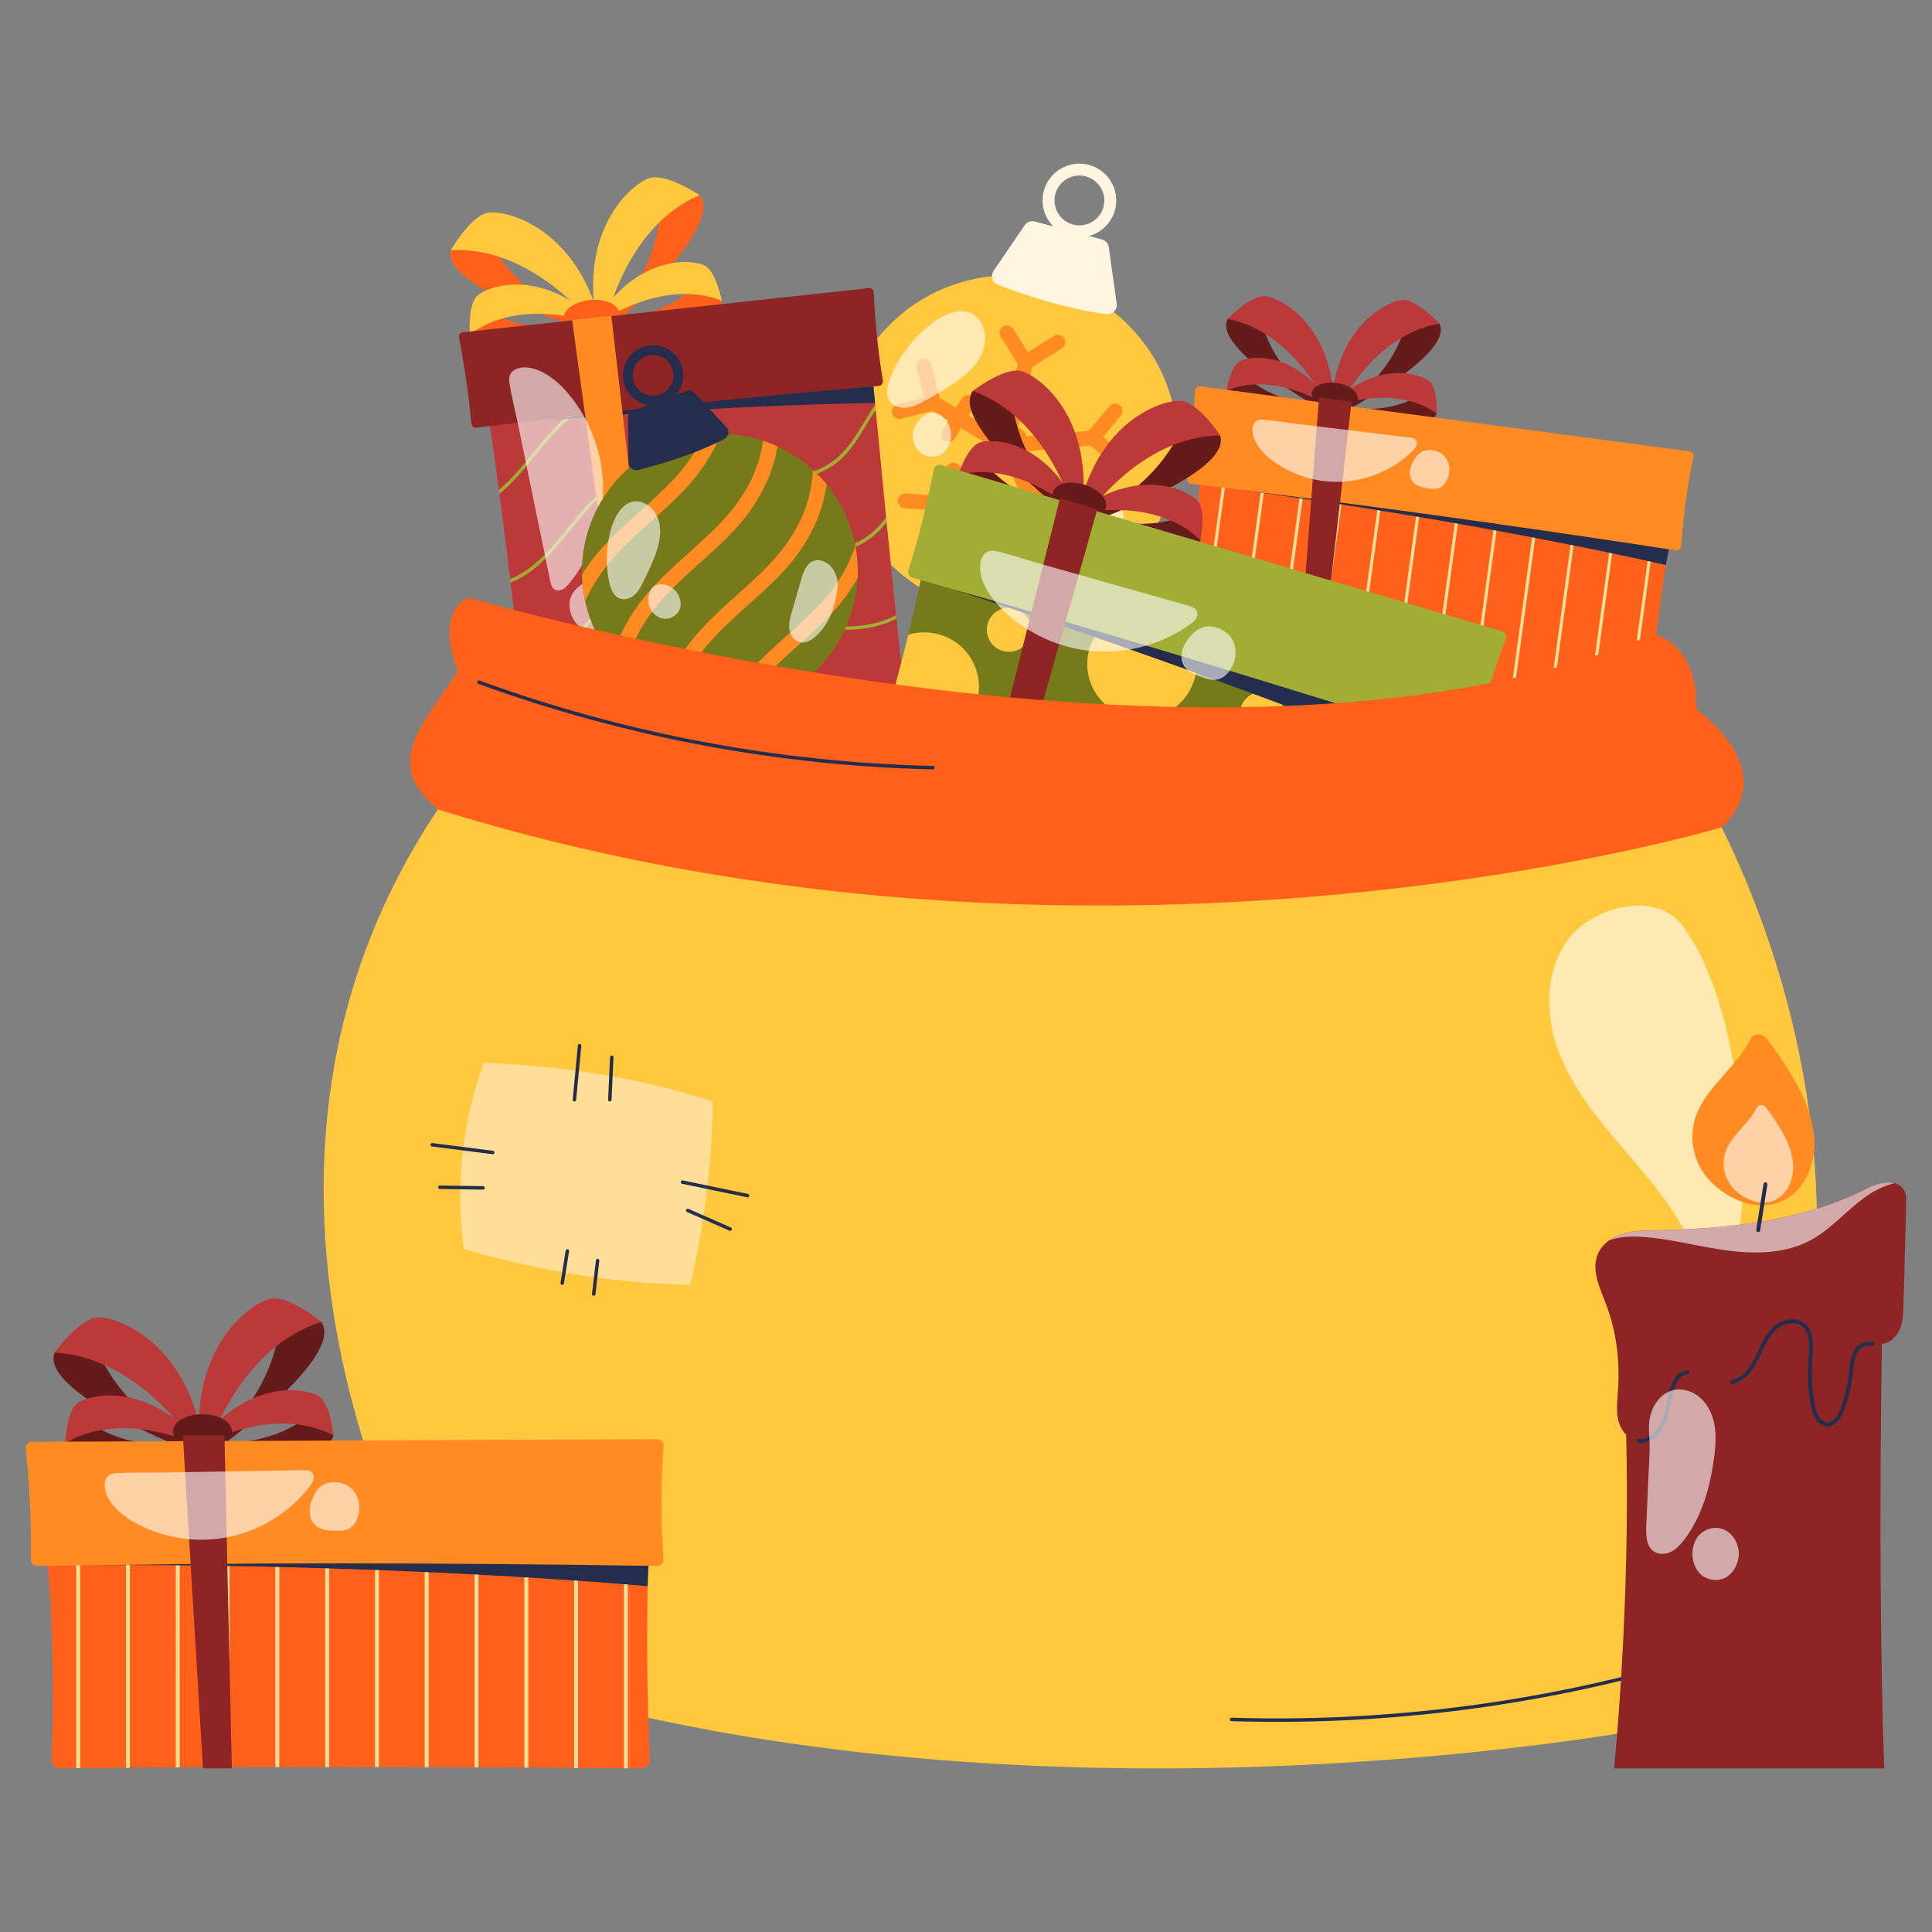 <svg xmlns="http://www.w3.org/2000/svg" viewBox="0 0 800 800"><rect x="0" y="0" width="800" height="800" fill="#808080" stroke="none"/><defs><style>.d,.e{fill:#fff;}.f{fill:#ffc83e;}.g{fill:#fff5e0;}.h{fill:#8e2525;}.i{stroke-width:1.43px;}.i,.j{fill:none;stroke:#242d4c;stroke-linecap:round;stroke-linejoin:round;}.k{isolation:isolate;}.l{fill:#661b1b;}.m{fill:#bc3939;}.j{stroke-width:1.63px;}.e,.n{mix-blend-mode:overlay;opacity:.6;}.o{fill:#ff8b22;}.p{fill:#a1ad34;}.q{fill:#ffdf97;}.r{fill:#242d4c;}.s{fill:#767a1a;}.t{fill:#ff601a;}</style></defs><g class="k"><g id="a"></g><g id="b"><g><g><g><g><circle class="f" cx="417.75" cy="183.9" r="69.86" transform="translate(-7.68 349.26) rotate(-45)"></circle><path class="o" d="M466.52,189.04l-9.75-8.16,7.33-8.76c1.02-1.23,.92-3.32-.38-4.32-1.33-1.01-3.22-.94-4.32,.38l-8.55,10.22-7.76,.68-.44-4.88c-.14-1.59-1.68-2.99-3.33-2.77-1.66,.22-2.94,1.61-2.79,3.32l.44,4.88-11.75,1.03c-.77-1.52-1.98-2.83-3.5-3.7l2.59-11.28,4.39,1.01c1.57,.36,3.38-.67,3.68-2.31,.3-1.63-.62-3.29-2.31-3.68l-4.39-1.01,1.77-7.72,12.23-7.68c1.35-.85,1.9-2.86,.97-4.23-.96-1.36-2.78-1.87-4.23-.97l-10.78,6.76-6.07-9.68c-.85-1.35-2.86-1.9-4.23-.97-1.38,.95-1.89,2.77-.97,4.23l7.08,11.29-1.74,7.6-4.78-1.1c-1.57-.36-3.38,.67-3.68,2.31-.28,1.64,.64,3.3,2.31,3.68l4.78,1.1-2.65,11.56c-1.69,.28-3.25,1.07-4.5,2.19l-10.03-6.01,2.32-3.87c.82-1.37,.4-3.42-1.05-4.2-1.47-.79-3.33-.42-4.23,1.06l-2.31,3.85-6.8-4.06-3.51-14c-.4-1.56-2.15-2.7-3.72-2.23-1.59,.47-2.64,2.05-2.23,3.72l3.09,12.33-11.08,2.78c-1.56,.4-2.7,2.13-2.23,3.72,.47,1.59,2.05,2.64,3.72,2.23l12.91-3.23,6.7,4-2.52,4.2c-.82,1.39-.4,3.42,1.06,4.21,1.46,.81,3.33,.42,4.2-1.05l2.52-4.2,10.28,6.16c-.24,1.68,0,3.35,.63,4.82l-8.87,7.74-2.95-3.39c-1.06-1.22-3.13-1.44-4.33-.31-1.21,1.15-1.44,3.04-.31,4.33l2.97,3.4-5.99,5.22-14.39-.98c-1.6-.11-3.23,1.2-3.28,2.85-.04,1.67,1.14,3.16,2.85,3.28l12.69,.87-.77,11.41c-.11,1.6,1.2,3.23,2.85,3.26,1.65,.05,3.16-1.14,3.26-2.85l.91-13.28,5.88-5.13,3.23,3.69c1.05,1.2,3.13,1.44,4.33,.3,1.21-1.15,1.42-3.04,.29-4.33l-3.21-3.7,9.03-7.87c.65,.31,1.33,.58,2.06,.74,.93,.21,1.85,.28,2.76,.2l4.59,10.77-4.15,1.76c-1.46,.62-2.34,2.52-1.61,4.03,.73,1.49,2.44,2.3,4.03,1.61l4.13-1.77,3.12,7.31-5.39,13.38c-.61,1.49,.13,3.45,1.69,3.99,1.57,.56,3.35-.1,3.99-1.69l4.75-11.8,10.61,4.26c1.49,.6,3.43-.14,3.99-1.69,.56-1.57-.12-3.36-1.71-4l-12.35-4.97-3.06-7.18,4.5-1.92c1.49-.64,2.34-2.54,1.63-4.03-.72-1.51-2.44-2.3-4.03-1.63l-4.51,1.92-4.65-10.92c1.18-1.18,2.06-2.66,2.46-4.4l11.53-1.03,.4,4.47c.14,1.61,1.68,3.01,3.32,2.79,1.66-.22,2.94-1.61,2.79-3.32l-.4-4.49,7.91-.7,11.06,9.25c1.24,1.05,3.31,.94,4.32-.38,1.01-1.31,.93-3.21-.38-4.32Zm-50.02-1.35c-1.62-.37-2.62-1.98-2.25-3.59,.37-1.62,1.98-2.64,3.6-2.27,1.62,.37,2.62,2,2.25,3.61-.37,1.62-1.98,2.62-3.59,2.25Z"></path><path class="g" d="M411.43,112.16l12.86-18.9c.92-1.35,2.58-1.97,4.16-1.55l27.86,7.46c1.48,.4,2.59,1.64,2.8,3.17l3.3,23.39c.35,2.52-1.79,4.67-4.31,4.33-18.5-2.43-36.75-8.98-44.91-12.18-2.29-.9-3.15-3.69-1.76-5.72Z"></path><path class="g" d="M443.01,97.74c-8.13-2.18-12.97-10.56-10.79-18.68,2.18-8.13,10.56-12.97,18.68-10.79,8.13,2.18,12.97,10.56,10.79,18.68-2.18,8.13-10.55,12.97-18.68,10.79Zm6.61-24.7c-5.49-1.47-11.16,1.8-12.63,7.3-1.47,5.49,1.8,11.16,7.3,12.63,5.49,1.47,11.16-1.8,12.63-7.29,1.47-5.49-1.8-11.16-7.29-12.63Z"></path></g><g class="n"><path class="d" d="M368.67,156.36c-1.3,3.19-2.21,7.08-.19,9.86,1.59,2.19,4.61,2.95,7.28,2.56,2.68-.38,5.11-1.72,7.48-3.02,4.75-2.63,9.53-5.26,13.88-8.51,3.85-2.87,7.43-6.32,9.39-10.7,1.96-4.38,2.02-9.84-.81-13.72-5.43-7.46-14.79-2.92-20.38,1.48-7.32,5.76-13.14,13.42-16.66,22.05Z"></path><path class="d" d="M378.72,176.83c-1.43,3.33-.8,7.54,1.79,10.07,2.59,2.54,7.06,3.01,9.94,.8,1.5-1.15,2.49-2.87,3-4.69,1.22-4.35-.65-9.38-4.76-11.55-3.96-2.1-8.45,1.83-9.97,5.37Z"></path><path class="d" d="M440.04,238.46c-3.56,.63-7.82,.38-9.96-2.54-1.72-2.35-1.39-5.72,.03-8.26,1.42-2.54,3.74-4.44,6-6.27,4.42-3.58,8.84-7.15,13.26-10.73,2.9-2.35,6.35-4.84,10-4.1,3.86,.78,6.18,5.07,6.07,9.01-.18,6.7-3.97,10-8.41,14.08-4.84,4.44-10.47,7.65-17,8.81Z"></path></g></g><g><g><g><g><path class="l" d="M508.32,132.1c-6.38,12.48,39.36,37.66,39.36,37.66l1.92-1.34c-26.38-16.68-28.4-40.75-28.4-40.75l-12.88,4.42Z"></path><path class="m" d="M552.48,168.82c-.46-34.63-22.71-45.83-28.74-46.22-6.03-.39-15.42,9.5-15.42,9.5,27.85,5.23,41.28,36.32,41.28,36.32l2.88,.4Z"></path></g><g><path class="l" d="M507.78,161.84c1.23,10.38,40.01,6.96,40.01,6.96l.63-1.63c-23.26,.63-34.51-13.42-34.51-13.42l-6.13,8.09Z"></path><path class="m" d="M550.37,166.22c-14.67-21.24-33.09-18.93-36.99-16.67-3.89,2.26-5.6,12.29-5.6,12.29,19.41-8.33,40.64,5.33,40.64,5.33l1.95-.95Z"></path></g><g><path class="l" d="M596.04,134.01c6.14,12.61-40.1,36.88-40.1,36.88l-1.89-1.37c26.71-16.16,29.2-40.18,29.2-40.18l12.79,4.68Z"></path><path class="m" d="M551.16,169.86c1.14-34.62,23.61-45.37,29.65-45.65,6.03-.27,15.23,9.81,15.23,9.81-27.95,4.68-41.99,35.5-41.99,35.5l-2.89,.34Z"></path></g><g><path class="l" d="M594.9,171.23c-3.42,9.88-40.57-1.73-40.57-1.73l-.27-1.72c22.59,5.58,36.57-5.76,36.57-5.76l4.27,9.21Z"></path><path class="m" d="M552.36,166.43c18.86-17.63,36.37-11.44,39.69-8.4,3.32,3.04,2.85,13.2,2.85,13.2-17.19-12.27-40.84-3.45-40.84-3.45l-1.7-1.34Z"></path></g></g><path class="l" d="M562.22,165.36c-.42,3.03-5.02,4.9-10.28,4.18-5.26-.72-9.19-3.76-8.78-6.79,.42-3.03,5.02-4.9,10.28-4.18,5.26,.72,9.19,3.76,8.78,6.79Z"></path><path class="t" d="M682.81,290.13c-.14,1.58-1.57,2.72-3.14,2.49-1.12-.17-2.57-.38-4.31-.63-.41-.06-.83-.11-1.27-.19-3.82-.55-8.83-1.28-14.83-2.14-.42-.06-.84-.12-1.27-.19-4.45-.64-9.42-1.35-14.82-2.11-.42-.06-.84-.12-1.27-.19-4.66-.65-9.62-1.36-14.82-2.1l-1.28-.18c-4.76-.68-9.72-1.37-14.83-2.09l-1.28-.18c-4.81-.67-9.76-1.37-14.82-2.07l-1.28-.18c-4.86-.68-9.81-1.36-14.83-2.05l-1.28-.18c-4.9-.67-9.85-1.35-14.84-2.02l-1.28-.18c-4.91-.67-9.87-1.34-14.83-2-.42-.07-.84-.13-1.28-.18-4.94-.66-9.89-1.33-14.83-1.98-.42-.06-.85-.12-1.28-.16-4.98-.66-9.95-1.31-14.85-1.95-.43-.06-.85-.12-1.28-.16-5.01-.66-9.96-1.29-14.84-1.91-.42-.06-.85-.12-1.28-.16-1.75-.23-3.47-.45-5.2-.66-1.57-.2-2.64-1.66-2.37-3.21,1.91-10.9,8.47-50.75,7.52-80.44-.07-1.7,1.44-3.04,3.13-2.81l191.5,26.28c1.56,.21,2.63,1.67,2.35,3.22-1.79,9.8-7.68,43.77-11.03,80.27Z"></path><g><path class="q" d="M509.98,181.73l-11.79,85.91c-.42-.06-.85-.12-1.28-.16l11.79-85.93,1.28,.18Z"></path><path class="q" d="M526.08,183.94l-11.77,85.77c-.43-.06-.85-.12-1.28-.16l11.77-85.78,1.28,.18Z"></path><path class="q" d="M542.19,186.15l-11.76,85.67c-.42-.06-.85-.12-1.28-.16l11.76-85.68,1.28,.18Z"></path><path class="q" d="M558.3,188.36l-11.75,85.62c-.42-.07-.84-.13-1.28-.18l11.75-85.62,1.28,.18Z"></path><rect class="q" x="524.7" y="232.63" width="86.38" height="1.29" transform="translate(259.56 764.17) rotate(-82.18)"></rect><rect class="q" x="540.82" y="234.83" width="86.37" height="1.29" transform="translate(271.3 782.04) rotate(-82.18)"></rect><rect class="q" x="556.92" y="237.05" width="86.38" height="1.29" transform="translate(283.02 799.91) rotate(-82.18)"></rect><rect class="q" x="573" y="239.28" width="86.42" height="1.29" transform="translate(294.72 817.79) rotate(-82.18)"></rect><rect class="q" x="589.08" y="241.52" width="86.47" height="1.29" transform="translate(306.43 835.68) rotate(-82.18)"></rect><path class="q" d="M654.94,201.62l-11.77,85.75c-.42-.06-.84-.12-1.27-.19l11.77-85.73,1.28,.18Z"></path><path class="q" d="M671.04,203.84l-11.78,85.84c-.42-.06-.84-.12-1.27-.19l11.78-85.82,1.28,.18Z"></path><path class="q" d="M687.16,206.05l-11.8,85.95c-.41-.06-.83-.11-1.27-.19l11.8-85.94,1.28,.18Z"></path></g><path class="r" d="M509.36,202.27c102.37,13.5,180.46,31.7,180.46,31.7l1.62-8.91-182.08-22.79Z"></path><path class="o" d="M494.78,161.88c-.45,12.98-1.6,24.94-3.26,36.16-.17,1.12,.62,2.15,1.74,2.29,65.2,7.78,132.18,17.05,200.58,27.53,1.17,.18,2.23-.68,2.31-1.85,.76-11.87,2.41-24.1,5.05-36.73,.24-1.15-.54-2.26-1.7-2.41l-202.46-26.91c-1.18-.16-2.23,.75-2.27,1.94Z"></path><polygon class="h" points="546.17 164.57 537.91 273.17 547.25 274.45 559.64 166.42 546.17 164.57"></polygon></g><g class="n"><path class="d" d="M586.26,182.24c-.61-.79-1.71-.97-2.7-1.09-5.64-.68-11.29-1.36-16.93-2.05-10.07-1.22-20.14-2.43-30.21-3.65-4.57-.55-9.2-1.38-13.79-1.67-3.94-.25-4.61,3.89-3.6,7.01,1.41,4.36,4.86,7.79,8.59,10.45,8.46,6.02,19.06,8.97,29.42,8.16s20.38-5.34,27.81-12.6c.63-.61,1.25-1.26,1.6-2.07s.36-1.81-.17-2.5Z"></path><path class="d" d="M593.85,186.56c-4.43-.94-6.99,1.12-9,5-1.29,2.48-1.71,5.87,.32,8.11,1.41,1.55,3.61,2.06,5.67,2.43,1.81,.33,3.76,.61,5.42-.18,1.37-.65,2.33-1.96,2.97-3.34,2.3-5.02,.26-10.82-5.37-12.02Z"></path></g></g><g><g><g><g><path class="t" d="M186.7,103.59c-3.89,16.39,56.69,32.73,56.69,32.73l1.86-2.11c-35.56-11.95-44.78-39.46-44.78-39.46l-13.77,8.84Z"></path><path class="f" d="M248.72,133.85c-10.42-40.29-39.58-47.02-46.73-45.75-7.15,1.26-15.29,15.49-15.29,15.49,34-1.83,58.55,30.62,58.55,30.62l3.47-.36Z"></path></g><g><path class="t" d="M194.55,138.46c4.4,11.76,48.68-3.29,48.68-3.29l.28-2.08c-26.97,7.38-44.1-5.82-44.1-5.82l-4.85,11.19Z"></path><path class="f" d="M245.5,131.42c-23.18-20.61-44.03-12.65-47.93-8.9-3.9,3.75-3.03,15.94-3.03,15.94,20.28-15.26,48.95-5.37,48.95-5.37l2-1.67Z"></path></g><g><path class="t" d="M289.63,80.81c10.76,12.96-36.28,54.48-36.28,54.48l-2.6-1.06c26.56-26.48,22.62-55.23,22.62-55.23l16.26,1.81Z"></path><path class="f" d="M247.47,135.44c-8.54-40.73,14.61-59.7,21.58-61.74,6.97-2.04,20.58,7.1,20.58,7.1-31.28,13.44-38.89,53.42-38.89,53.42l-3.27,1.22Z"></path></g><g><path class="t" d="M298.91,124.57c-1.17,12.5-47.84,9.56-47.84,9.56l-.81-1.93c27.96,.06,41.04-17.15,41.04-17.15l7.61,9.53Z"></path><path class="f" d="M247.89,131.11c16.98-25.95,39.18-23.73,43.93-21.13,4.75,2.6,7.09,14.59,7.09,14.59-23.56-9.42-48.65,7.62-48.65,7.62l-2.37-1.08Z"></path></g></g><path class="t" d="M256.4,129.67c.38,3.65-4.46,7.15-10.81,7.81-6.35,.66-11.8-1.77-12.18-5.42s4.46-7.15,10.81-7.81c6.35-.66,11.8,1.77,12.18,5.42Z"></path><path class="m" d="M381.83,352.53c.39,3.3,.78,6.61,1.17,9.93,0,0-30.68,2.28-69.48,6.07l-1.95,.2c-27.37,2.7-58.53,6.13-85.74,10.03,0,0-.55-6.23-1.55-16.91l-.15-1.43c-.69-7.43-1.6-16.82-2.68-27.65l-.15-1.45c-.83-8.32-1.76-17.46-2.8-27.17l-.14-1.37c-.96-9.14-2.01-18.76-3.11-28.68-.04-.42-.1-.85-.15-1.26-1.15-10.32-2.39-20.93-3.67-31.64-.06-.48-.11-.95-.18-1.43-1.41-11.76-2.9-23.61-4.45-35.28-.07-.54-.14-1.09-.22-1.63-2.38-17.83-4.89-35.15-7.48-50.96l160.35-16.63s1.06,12.01,2.96,32.29c.08,.72,.14,1.46,.2,2.2v.02c1.16,12.25,2.62,27.31,4.31,44.42,.07,.68,.14,1.35,.2,2.05,1.19,11.92,2.51,24.79,3.92,38.37l.16,1.52c1.11,10.67,2.29,21.75,3.51,33.15,.06,.46,.11,.94,.16,1.4,1.07,9.91,2.19,20.05,3.35,30.33,.05,.46,.11,.92,.16,1.38,1.06,9.46,2.16,19.04,3.3,28.67,.05,.48,.1,.95,.16,1.43Z"></path><g><path class="p" d="M349.88,136.28c-2.06,2.77-3.91,5.68-5.7,8.68-3.33,5.56-6.74,11.26-11.83,15.4-10.27,8.36-24.47,8.71-37.04,7.39-14.9-1.6-30.37-6.2-45.27-2.03-11.56,3.25-19.58,12.1-26.96,21.06-5.04,6.14-10.06,12.71-16.3,17.72-.07-.54-.14-1.09-.22-1.63,8.14-6.77,14.05-15.85,21.15-23.63,3.63-3.99,7.6-7.74,12.2-10.58,5.95-3.67,12.74-5.44,19.68-5.85,15.03-.89,29.62,3.9,44.6,4.14,6.79,.1,13.75-.63,20.05-3.32,6.61-2.83,11.41-7.79,15.27-13.73,2.88-4.44,5.39-9.08,8.43-13.4l1.92-.2Z"></path><path class="p" d="M362.4,167.58c.08,.72,.14,1.46,.2,2.2v.02c-1.32,1.94-2.58,3.94-3.8,5.98-3.33,5.57-6.72,11.26-11.81,15.41-10.27,8.35-24.49,8.72-37.04,7.37-14.9-1.58-30.37-6.19-45.27-2.01-11.57,3.24-19.58,12.08-26.96,21.05-6.66,8.11-13.28,16.98-22.75,22.01-1.18,.62-2.35,1.16-3.55,1.6-.06-.48-.11-.95-.18-1.43,2.99-1.2,5.79-2.86,8.38-4.84,8.98-6.87,15.19-16.6,22.73-24.89,3.63-3.99,7.6-7.74,12.2-10.58,5.95-3.67,12.74-5.44,19.68-5.85,15.03-.87,29.62,3.9,44.58,4.14,6.81,.1,13.77-.62,20.07-3.33,6.62-2.82,11.4-7.79,15.27-13.73,2.83-4.32,5.29-8.87,8.24-13.11Z"></path><path class="p" d="M366.91,214.22c.07,.68,.14,1.35,.2,2.05-1.62,2.1-3.42,4.04-5.5,5.74-10.26,8.36-24.47,8.71-37.03,7.39-14.91-1.6-30.37-6.2-45.27-2.03-11.56,3.25-19.58,12.1-26.96,21.06-6.67,8.11-13.29,16.97-22.75,21.99-4.66,2.47-9.49,3.5-14.37,3.68-.04-.42-.1-.85-.15-1.26,1.02-.03,2.06-.12,3.09-.24,5.93-.72,11.35-3.22,16.08-6.83,8.96-6.87,15.19-16.6,22.73-24.89,3.62-3.98,7.6-7.74,12.2-10.58,5.95-3.67,12.74-5.44,19.68-5.85,15.03-.89,29.62,3.9,44.58,4.14,6.79,.1,13.77-.63,20.07-3.33,5.57-2.4,9.85-6.3,13.39-11.03Z"></path><path class="p" d="M371.02,254.64l.16,1.52c-9.58,5.1-21.37,5.19-31.97,4.05-14.91-1.58-30.39-6.18-45.28-2.01-11.57,3.24-19.58,12.08-26.94,21.04-6.67,8.11-13.3,16.98-22.75,22.01-8.24,4.39-16.99,4.22-25.74,2.9l-.14-1.37c4.78,.8,9.62,1.24,14.46,.65,5.93-.74,11.35-3.23,16.08-6.85,8.96-6.87,15.19-16.6,22.72-24.88,3.63-3.99,7.6-7.74,12.2-10.58,5.95-3.67,12.75-5.45,19.7-5.85,15.03-.87,29.62,3.9,44.58,4.14,6.79,.1,13.77-.62,20.07-3.33,1-.43,1.96-.9,2.87-1.43Z"></path><path class="p" d="M374.86,290.71c-6.88,1.27-14.19,1.05-21.02,.33-14.91-1.6-30.39-6.2-45.28-2.03-11.56,3.25-19.58,12.1-26.94,21.06-6.67,8.11-13.3,16.97-22.75,21.99-11.93,6.34-24.94,3.19-37.42,.71l-.15-1.45c1.46,.3,2.92,.6,4.39,.9,7.12,1.47,14.45,2.94,21.74,2.02,5.95-.73,11.37-3.22,16.09-6.83,8.96-6.87,15.19-16.6,22.72-24.88,3.63-3.99,7.6-7.74,12.2-10.58,5.95-3.67,12.75-5.45,19.7-5.85,15.02-.89,29.61,3.9,44.58,4.14,3.99,.07,8.04-.16,11.98-.92,.06,.46,.11,.94,.16,1.4Z"></path><path class="p" d="M378.36,322.42c-3.34,0-6.68-.23-9.91-.58-14.9-1.58-30.37-6.19-45.27-2.01-11.57,3.24-19.58,12.08-26.96,21.04-6.66,8.11-13.28,16.98-22.75,22.01-12.28,6.53-25.74,2.98-38.58,.47-3.52-.68-7.07-1.26-10.63-1.51l-.15-1.43c5.45,.37,10.83,1.54,16.19,2.63,7.12,1.46,14.45,2.92,21.74,2.02,5.94-.74,11.37-3.22,16.09-6.85,8.96-6.87,15.17-16.6,22.72-24.87,3.63-3.99,7.6-7.76,12.2-10.6,5.95-3.67,12.74-5.44,19.68-5.85,15.03-.87,29.62,3.9,44.6,4.13,.28,0,.58,0,.86,0,.05,.46,.11,.92,.16,1.38Z"></path><path class="p" d="M381.83,352.53c-14.51-1.7-29.54-5.93-44.01-1.86-10.19,2.85-17.63,10.06-24.3,17.86l-1.95,.2c1.28-1.56,2.59-3.08,3.93-4.56,3.63-3.99,7.6-7.74,12.2-10.58,5.95-3.67,12.74-5.44,19.68-5.85,11.57-.69,22.87,1.98,34.28,3.37,.05,.48,.1,.95,.16,1.43Z"></path></g><path class="r" d="M361.16,155.56l-135.14,18.57c77.76-6.73,136.31-7.27,136.31-7.27l-1.17-11.3Z"></path><path class="h" d="M190.1,139.95c2.4,12.54,4.03,24.26,5.08,35.37,.11,1.11,.95,1.92,1.88,1.81,53.98-6.74,109.69-12.44,166.8-17.3,1.12-.1,1.91-1.11,1.73-2.22-1.92-11.59-3.21-23.73-3.78-36.48-.05-1.11-1.02-1.95-2.12-1.83l-168.18,18.29c-.98,.11-1.63,1.2-1.41,2.35Z"></path><polygon class="o" points="236.9 132.46 269.91 374.18 281.17 373.01 253.14 130.78 236.9 132.46"></polygon></g><g class="n"><path class="d" d="M229.6,244.06c-1.15-.74-1.52-2.23-1.79-3.57-1.57-7.63-3.13-15.26-4.7-22.89-2.8-13.61-5.59-27.22-8.39-40.83-1.27-6.18-2.92-12.4-3.83-18.64-.78-5.35,4.79-6.73,9.16-5.7,6.12,1.44,11.18,5.75,15.23,10.55,9.18,10.87,14.39,25.01,14.46,39.24,.07,14.22-5,28.42-14.06,39.38-.77,.93-1.58,1.85-2.65,2.41-1.06,.56-2.43,.7-3.44,.05Z"></path><path class="d" d="M236.36,253.95c-1.78-5.94,.74-9.67,5.81-12.85,3.24-2.04,7.82-3,11.1-.48,2.28,1.75,3.21,4.69,3.96,7.46,.66,2.43,1.26,5.06,.36,7.41-.74,1.95-2.41,3.41-4.22,4.43-6.6,3.7-14.74,1.58-17.01-5.97Z"></path></g></g><g><g><path class="s" d="M351.74,217.22c1.06,2.93,1.87,5.89,2.43,8.86,.81,4.23,1.12,8.48,.97,12.67,0,.2-.02,.41-.03,.61-.1,2.26-.34,4.5-.72,6.71-3.29,19.66-16.78,37.02-36.85,44.3-3.59,1.3-7.21,2.22-10.85,2.78-2.55,.39-5.1,.61-7.64,.65-6.67,.12-13.24-.94-19.42-3.06-1.99-.68-3.94-1.47-5.85-2.37-5.07-2.38-9.79-5.5-13.99-9.29-.53-.47-1.04-.95-1.55-1.45-1.25-1.21-2.45-2.49-3.59-3.82-.46-.54-.92-1.09-1.35-1.64-3.72-4.69-6.76-10.05-8.91-15.99-.88-2.42-1.58-4.85-2.11-7.3-.8-3.63-1.24-7.29-1.31-10.91-.06-2.48,.05-4.95,.31-7.39,.24-2.22,.61-4.43,1.11-6.59,4.18-18.26,17.27-34.09,36.19-40.96,4.29-1.56,8.65-2.57,13-3.07,2.3-.27,4.6-.39,6.89-.37,6.01,.04,11.93,1.04,17.53,2.9,2.03,.67,4.01,1.45,5.93,2.35,4,1.83,7.77,4.13,11.26,6.84,1.18,.92,2.33,1.89,3.44,2.91,.54,.49,1.07,.99,1.59,1.5,1.44,1.41,2.8,2.91,4.08,4.49,3.96,4.84,7.18,10.43,9.44,16.65Z"></path><g><path class="o" d="M298.48,179.59c-3.44,8.82-8.82,16.68-15.5,23.66-9.39,9.81-20.4,17.96-29.38,28.17-4.64,5.28-8.43,11.17-11.31,17.46-.8-3.63-1.24-7.29-1.31-10.91,1.73-2.8,3.64-5.48,5.73-8.04,8.58-10.48,19.46-18.7,29.07-28.17,6.54-6.46,12.12-13.63,15.81-21.8,2.3-.27,4.6-.39,6.89-.37Z"></path><path class="o" d="M321.94,184.84c-.14,.79-.29,1.58-.45,2.38-2.7,12.86-9.38,23.89-18.4,33.32-9.39,9.81-20.4,17.96-29.38,28.17-7.37,8.39-12.6,18.35-15.47,28.93-1.25-1.21-2.45-2.49-3.59-3.82-.46-.54-.92-1.09-1.35-1.64,2.93-9.06,7.47-17.56,13.52-24.95,8.59-10.48,19.46-18.7,29.07-28.18,9.65-9.52,17.2-20.61,19.71-34.12,.15-.81,.29-1.62,.4-2.43,2.03,.67,4.01,1.45,5.93,2.35Z"></path><path class="o" d="M342.31,200.57c-.19,1.32-.42,2.63-.69,3.93-2.7,12.87-9.37,23.9-18.4,33.32-9.39,9.81-20.4,17.96-29.37,28.18-6.39,7.27-11.18,15.73-14.2,24.74-1.99-.68-3.94-1.47-5.85-2.37,2.93-8.65,7.34-16.77,13.15-23.86,8.59-10.48,19.47-18.7,29.07-28.18,9.65-9.52,17.2-20.6,19.71-34.12,.47-2.53,.78-5.08,.91-7.63,.54,.49,1.07,.99,1.59,1.5,1.44,1.41,2.8,2.91,4.08,4.49Z"></path><path class="o" d="M354.18,226.08c.81,4.23,1.12,8.48,.97,12.67,0,.2-.02,.41-.03,.61-3.17,5.69-7.17,10.93-11.78,15.76-9.39,9.81-20.4,17.96-29.37,28.17-2.72,3.09-5.14,6.39-7.26,9.86-2.55,.39-5.1,.61-7.64,.65,2.27-4.24,4.94-8.26,8.01-11.99,8.59-10.48,19.46-18.7,29.07-28.18,8.03-7.93,14.61-16.94,18.04-27.55Z"></path></g><path class="r" d="M260.27,191.59l-.23-18.68c-.02-1.33,.81-2.53,2.06-2.98l22.15-8.04c1.18-.43,2.5-.11,3.36,.81l13.15,14.13c1.41,1.52,.98,3.96-.86,4.92-13.53,7.03-28.83,11.18-35.79,12.85-1.95,.47-3.83-1-3.86-3.01Z"></path><path class="r" d="M274.68,167.14c-6.46,2.35-13.63-1-15.97-7.47s1-13.63,7.47-15.97,13.63,1.01,15.97,7.47-1,13.63-7.47,15.97Zm-7.13-19.64c-4.37,1.59-6.63,6.43-5.05,10.8,1.58,4.37,6.43,6.63,10.8,5.05,4.37-1.58,6.63-6.43,5.05-10.8-1.59-4.37-6.43-6.63-10.8-5.05Z"></path></g><g class="n"><path class="d" d="M252.3,241.2c.62,2.74,1.83,5.78,4.49,6.7,2.09,.72,4.46-.18,6.08-1.69s2.62-3.54,3.6-5.53c1.96-3.98,3.92-7.98,5.32-12.2,1.24-3.72,2.02-7.71,1.28-11.57-.74-3.85-3.25-7.54-6.96-8.82-7.13-2.46-11.28,4.96-12.96,10.53-2.21,7.28-2.53,15.14-.85,22.57Z"></path><path class="d" d="M268.61,250.22c.6,2.9,2.99,5.42,5.91,5.91,2.92,.49,6.14-1.29,7.04-4.11,.47-1.47,.32-3.09-.19-4.55-1.22-3.49-4.82-5.98-8.6-5.51-3.63,.45-4.81,5.18-4.17,8.26Z"></path><path class="d" d="M338.54,262.82c-2.09,2.09-5.06,3.91-7.86,2.96-2.25-.77-3.61-3.18-3.85-5.55s.43-4.72,1.09-7.01c1.29-4.46,2.58-8.93,3.87-13.39,.85-2.93,1.99-6.21,4.78-7.43,2.95-1.28,6.52,.51,8.29,3.2,3.01,4.57,2.02,8.56,.95,13.37-1.17,5.24-3.44,10.03-7.27,13.86Z"></path></g></g><g><g><g><g><path class="l" d="M402.82,161.9c-9.78,13.45,39.19,51.39,39.19,51.39l2.5-1.21c-27.85-24.41-25.78-52.99-25.78-52.99l-15.91,2.81Z"></path><path class="m" d="M447.81,213.07c5.84-40.67-18.17-57.9-25.16-59.47-6.99-1.57-19.83,8.3-19.83,8.3,31.67,11.26,41.69,50.18,41.69,50.18l3.3,.99Z"></path></g><g><path class="l" d="M396.71,196.65c-.46,12.39,45.6,15.52,45.6,15.52l1.04-1.79c-27.38-3.54-37.97-22.08-37.97-22.08l-8.68,8.35Z"></path><path class="m" d="M445.81,209.63c-13.28-27.6-35.3-28.28-40.28-26.35-4.98,1.93-8.82,13.37-8.82,13.37,24.28-6.18,46.64,13.73,46.64,13.73l2.46-.76Z"></path></g><g><path class="l" d="M505.27,180.31c4.87,15.91-53.79,35.83-53.79,35.83l-1.97-1.96c34.28-14.02,41.63-41.71,41.63-41.71l14.13,7.84Z"></path><path class="m" d="M446.07,214.04c7.72-40.36,36.03-48.83,43.15-48.03,7.12,.79,16.05,14.3,16.05,14.3-33.61,.34-55.75,33.87-55.75,33.87l-3.44-.14Z"></path></g><g><path class="l" d="M497.08,223.71c-5.83,10.94-47.23-9.5-47.23-9.5v-2.07c25.44,10.7,43.92,0,43.92,0l3.31,11.58Z"></path><path class="m" d="M448.11,210.25c25.35-17.18,44.73-6.71,48.06-2.54,3.33,4.17,.91,15.99,.91,15.99-17.88-17.55-47.23-11.57-47.23-11.57l-1.74-1.89Z"></path></g></g><path class="l" d="M457.92,210.23c-1.04,3.47-6.78,4.82-12.82,3-6.03-1.82-10.08-6.1-9.03-9.58s6.78-4.82,12.82-3c6.03,1.82,10.08,6.1,9.03,9.58Z"></path><path class="s" d="M578.39,395.57c-1.71,6.22-3.43,12.55-5.11,18.93-.51,1.97-2.56,3.11-4.48,2.5-4.96-1.56-14.87-4.63-28.25-8.79-24.83-7.68-61.58-18.96-100.74-30.68-12.96-3.9-26.2-7.84-39.33-11.71-15.91-4.68-31.68-9.26-46.71-13.55-1.94-.55-3.03-2.6-2.39-4.53,2.46-7.38,8.44-25.67,14.81-47.85,3.34-11.62,6.79-24.32,9.91-37.07,3.25-13.29,6.11-26.63,8.1-38.89,.35-2.13,2.46-3.47,4.54-2.85l219.19,65.97c1.92,.58,2.99,2.62,2.34,4.53-.57,1.68-1.33,3.94-2.24,6.71-3.05,9.17-7.87,23.96-13.47,42.12h0c-5,16.25-10.63,35.16-16.16,55.15Z"></path><g><path class="f" d="M404.41,290.99c-3.6,11.97-16.22,18.75-28.19,15.15-3.98-1.2-7.39-3.39-10.03-6.24,3.34-11.62,6.79-24.32,9.91-37.07,4.15-1.27,8.69-1.37,13.16-.03,11.97,3.6,18.75,16.22,15.15,28.19Z"></path><path class="f" d="M494.52,281.44c-3.6,11.97-16.22,18.75-28.19,15.15-11.97-3.6-18.75-16.22-15.15-28.19,3.6-11.97,16.22-18.75,28.19-15.15,11.97,3.6,18.75,16.22,15.15,28.19Z"></path><path class="f" d="M535.69,349.06c-3.6,11.97-16.22,18.75-28.19,15.15-11.97-3.6-18.75-16.22-15.15-28.19,3.6-11.97,16.22-18.75,28.19-15.15,11.97,3.6,18.75,16.22,15.15,28.19Z"></path><path class="f" d="M608.03,298.3c-3.05,9.17-7.87,23.96-13.47,42.12h0c-1.43-.13-2.86-.41-4.27-.84-11.95-3.6-18.73-16.22-15.13-28.19,3.6-11.95,16.22-18.73,28.17-15.14,1.68,.51,3.26,1.19,4.72,2.04Z"></path><path class="f" d="M573.28,414.51c-.51,1.97-2.56,3.11-4.48,2.5-4.96-1.56-14.87-4.63-28.25-8.79,.15-.91,.35-1.81,.63-2.72,3.6-11.97,16.22-18.75,28.19-15.15,3.5,1.05,6.54,2.88,9.02,5.22-1.71,6.22-3.43,12.55-5.11,18.93Z"></path><path class="f" d="M469.44,347.23c-1.45,4.83-6.55,7.56-11.37,6.11-4.83-1.45-7.56-6.55-6.11-11.37,1.45-4.83,6.55-7.56,11.37-6.11,4.83,1.45,7.56,6.55,6.11,11.37Z"></path><path class="f" d="M386.95,333.81c-1.45,4.83-6.55,7.56-11.37,6.11-4.83-1.45-7.56-6.55-6.11-11.37,1.45-4.83,6.55-7.56,11.37-6.11,4.83,1.45,7.56,6.55,6.11,11.37Z"></path><path class="f" d="M426.49,263.4c-1.45,4.83-6.55,7.56-11.37,6.11-4.83-1.45-7.56-6.55-6.11-11.37,1.45-4.83,6.55-7.56,11.37-6.11,4.83,1.45,7.56,6.55,6.11,11.37Z"></path><path class="f" d="M531.31,298.22c-1.45,4.83-6.55,7.56-11.37,6.11-4.83-1.45-7.56-6.55-6.11-11.37,1.45-4.83,6.55-7.56,11.37-6.11,4.83,1.45,7.56,6.55,6.11,11.37Z"></path><path class="f" d="M583.13,363.34c-1.45,4.83-6.55,7.56-11.37,6.11-4.83-1.45-7.56-6.55-6.11-11.37,1.45-4.83,6.55-7.56,11.37-6.11,4.83,1.45,7.56,6.55,6.11,11.37Z"></path><path class="f" d="M527.84,391.4c-1.45,4.83-6.55,7.56-11.37,6.11-4.83-1.45-7.56-6.55-6.11-11.37,1.45-4.83,6.55-7.56,11.37-6.11,4.83,1.45,7.56,6.55,6.11,11.37Z"></path><path class="f" d="M444.53,369.06c-.98,3.25-2.62,6.1-4.72,8.47-12.96-3.9-26.2-7.84-39.33-11.71-.48-3.18-.27-6.51,.72-9.8,3.6-11.97,16.22-18.75,28.19-15.15,11.97,3.6,18.75,16.22,15.15,28.19Z"></path></g><path class="r" d="M395.95,244.35c127.84,42.23,205.26,74.9,205.26,74.9l4.61-15.31-209.87-59.59Z"></path><path class="p" d="M386.64,194.42c-2.92,15.13-6.47,28.94-10.48,41.78-.4,1.28,.33,2.63,1.62,3,74.98,21.13,151.76,44.34,230,69.22,1.34,.42,2.74-.38,3.05-1.75,3.08-13.77,7.26-27.8,12.69-42.12,.49-1.3-.21-2.74-1.54-3.14l-232.31-68.84c-1.35-.4-2.75,.47-3.02,1.85Z"></path><polygon class="h" points="438.9 206.32 398.55 367.45 409.26 370.67 454.34 210.97 438.9 206.32"></polygon></g><g class="n"><path class="d" d="M495.48,252.85c-.65-1.19-2.08-1.66-3.38-2.03-7.4-2.1-14.8-4.19-22.19-6.29-13.2-3.74-26.4-7.48-39.6-11.22-5.99-1.7-12-3.77-18.08-5.12-5.21-1.16-6.97,4.23-6.28,8.61,.97,6.13,4.85,11.42,9.29,15.76,10.04,9.82,23.59,15.98,37.59,17.09,14,1.1,28.35-2.86,39.8-10.99,.97-.69,1.94-1.43,2.57-2.43,.63-1,.86-2.34,.3-3.38Z"></path><path class="d" d="M504.73,260.21c-5.72-2.19-9.57,.03-13.07,4.78-2.24,3.04-3.52,7.48-1.28,10.9,1.55,2.37,4.39,3.5,7.06,4.44,2.35,.82,4.89,1.6,7.27,.9,1.97-.59,3.53-2.12,4.66-3.84,4.13-6.23,2.62-14.4-4.65-17.18Z"></path></g></g><g><g><path class="f" d="M690.09,303.18l-475.59-9.44c-161.36,170.8-30.2,381.46-30.2,381.46-56.49,47.96,40.58,25.25,40.58,25.25,217.04,61.34,458.61,15.1,458.61,15.1,80.08,16.71,20.76-29.25,20.76-29.25,116.07-205.71-14.15-383.11-14.15-383.11Z"></path><g class="n"><path class="d" d="M721.13,501.59c-.33,3.72-.79,7.52-2.47,10.85-1.68,3.33-4.84,6.15-8.57,6.43-6.7,.49-11.05-6.6-14.42-12.41-7.55-13.02-17.9-24.13-27.59-35.64-9.68-11.52-18.93-23.83-23.63-38.13-4.7-14.3-4.21-31.01,4.53-43.26,9.76-13.66,36.57-21.4,47.95-5.8,14.25,19.53,20.35,49.28,23.32,72.75,1.9,14.99,2.21,30.17,.87,45.22Z"></path><path class="d" d="M679.18,555.1c3.65,2.17,8.07,3.67,12.12,2.39,4.8-1.51,7.69-6.49,8.93-11.37,2.44-9.54-.11-20.56-7.51-27.06-9.6-8.44-24.86-5.8-29.35,6.86-3.78,10.65,7.3,24.12,15.8,29.18Z"></path></g><g><path class="q" d="M200.39,439.97c-9.06,24.56-11.96,51.36-8.35,77.28,30.56,8.82,62.07,14.17,93.87,14.8,5.64-24.81,8.97-50.42,9.24-75.86-30.23-10.17-62.9-14.71-94.76-16.21Z"></path><line class="i" x1="182.17" y1="491.62" x2="200.03" y2="491.88"></line><line class="i" x1="178.98" y1="474.03" x2="204.02" y2="477.23"></line><line class="i" x1="239.99" y1="433" x2="237.86" y2="455.38"></line><line class="i" x1="253.32" y1="437.8" x2="252.52" y2="455.38"></line><line class="i" x1="282.63" y1="489.49" x2="309.54" y2="495.08"></line><line class="i" x1="284.76" y1="501.21" x2="302.34" y2="508.94"></line><line class="i" x1="234.93" y1="518" x2="232.8" y2="531.32"></line><line class="i" x1="247.45" y1="521.99" x2="245.86" y2="535.85"></line></g><path class="t" d="M193.92,247.44c-14.47,6.92-4.26,30.57-4.26,30.57-18.24,26.42-29.82,38.84-8.3,57.16,273.15,85.01,531.57,7.4,531.57,7.4,25.3-24.3-10.56-48.84-10.56-48.84,.63-28.31-17.93-31.14-17.93-31.14-179.29,76.12-490.51-15.16-490.51-15.16Z"></path></g><path class="i" d="M198.3,282.48c60.18,21.93,123.95,33.94,187.98,35.39"></path><path class="i" d="M688.73,690.66c-58.09,16-118.58,23.21-178.8,21.32"></path></g></g><g><g><g><g><path class="l" d="M22.56,560.13c-5.87,16.78,55.95,40.53,55.95,40.53l2.18-2.01c-36.02-16.41-42.71-46.3-42.71-46.3l-15.42,7.78Z"></path><path class="m" d="M84.37,598.64c-6.55-43.43-36.43-53.66-44.08-53.12-7.64,.55-17.74,14.6-17.74,14.6,35.89,1.77,58.13,38.52,58.13,38.52h3.68Z"></path></g><g><path class="l" d="M27,597.58c3.34,12.82,51.46,1.84,51.46,1.84l.52-2.15c-29.11,4.81-45.66-10.91-45.66-10.91l-6.31,11.22Z"></path><path class="m" d="M81.26,595.74c-22.09-24.16-44.84-18.08-49.34-14.56-4.5,3.51-4.91,16.41-4.91,16.41,22.95-13.81,51.98-.31,51.98-.31l2.28-1.53Z"></path></g><g><path class="l" d="M133.09,547.41c9.88,14.78-44.02,53.24-44.02,53.24l-2.62-1.4c30.77-24.91,29.76-55.51,29.76-55.51l16.88,3.67Z"></path><path class="m" d="M82.89,600.18c-4.53-43.69,21.84-61.08,29.37-62.46,7.53-1.38,20.83,9.69,20.83,9.69-34.3,10.7-46.64,51.84-46.64,51.84l-3.57,.92Z"></path></g><g><path class="l" d="M138.07,594.36c-2.59,13-51.27,4.82-51.27,4.82l-.64-2.12c29.34,3.11,44.95-13.54,44.95-13.54l6.95,10.83Z"></path><path class="m" d="M83.8,595.67c20.66-25.4,43.72-20.65,48.41-17.4,4.7,3.24,5.86,16.09,5.86,16.09-23.71-12.46-51.91,2.71-51.91,2.71l-2.37-1.4Z"></path></g></g><path class="l" d="M96,592.62c0,3.88-5.46,7.02-12.2,7.02s-12.2-3.14-12.2-7.02,5.46-7.02,12.2-7.02,12.2,3.14,12.2,7.02Z"></path><path class="t" d="M269.02,728.58c.1,2.01-1.5,3.69-3.51,3.67-1.44-.02-3.3-.03-5.52-.05-.52,0-1.06,0-1.63-.02-4.9-.03-11.32-.08-18.99-.13-.54,0-1.08,0-1.63-.02-5.7-.03-12.07-.07-18.98-.1-.54,0-1.08,0-1.63-.02-5.96-.02-12.31-.05-18.98-.08h-1.63c-6.09-.03-12.45-.05-19-.07h-1.63c-6.16-.02-12.49-.03-18.98-.05h-1.63c-6.22-.02-12.56-.02-18.98-.02h-1.63c-6.27,0-12.61,0-18.99,.02h-1.63c-6.29,0-12.63,.02-18.98,.05-.54-.02-1.08-.02-1.63,0-6.32,.02-12.66,.03-18.98,.07-.54,0-1.09,0-1.63,.02-6.37,.03-12.72,.07-19,.11-.56,0-1.09,0-1.63,.02-6.4,.03-12.74,.1-18.98,.16-.54,0-1.09,0-1.63,.02-2.24,.02-4.44,.03-6.65,.07-2.01,.02-3.61-1.63-3.53-3.63,.52-14.03,1.89-65.22-4.43-102.36-.38-2.12,1.29-4.07,3.45-4.07h245.12c1.99,0,3.59,1.65,3.51,3.64-.56,12.63-2.11,56.31-.02,102.75Z"></path><g><path class="q" d="M33.19,622.19v109.97c-.54,0-1.09,0-1.63,.02v-109.98h1.63Z"></path><path class="q" d="M53.8,622.19v109.79c-.56,0-1.09,0-1.63,.02v-109.8h1.63Z"></path><path class="q" d="M74.43,622.19v109.66c-.54,0-1.09,0-1.63,.02v-109.67h1.63Z"></path><path class="q" d="M95.04,622.19v109.59c-.54-.02-1.08-.02-1.63,0v-109.59h1.63Z"></path><rect class="q" x="114.02" y="622.19" width="1.63" height="109.54"></rect><rect class="q" x="134.65" y="622.19" width="1.63" height="109.53"></rect><rect class="q" x="155.26" y="622.19" width="1.63" height="109.54"></rect><rect class="q" x="175.87" y="622.19" width="1.63" height="109.59"></rect><rect class="q" x="196.5" y="622.19" width="1.63" height="109.66"></rect><path class="q" d="M218.75,622.19v109.76c-.54,0-1.08,0-1.63-.02v-109.74h1.63Z"></path><path class="q" d="M239.36,622.19v109.87c-.54,0-1.08,0-1.63-.02v-109.85h1.63Z"></path><path class="q" d="M259.99,622.19v110.02c-.52,0-1.06,0-1.63-.02v-110h1.63Z"></path></g><path class="r" d="M35.96,648.1c130.94-.69,232.19,8.71,232.19,8.71l.5-11.47-232.69,2.77Z"></path><path class="o" d="M10.68,599.87c1.68,16.38,2.3,31.61,2.14,45.99-.02,1.44,1.15,2.6,2.58,2.57,83.26-1.47,169-1.37,256.75,0,1.5,.02,2.69-1.23,2.58-2.73-1.09-15.04-1.13-30.69,.01-47.02,.1-1.48-1.06-2.74-2.55-2.74l-259,1.1c-1.51,0-2.67,1.32-2.52,2.83Z"></path><polygon class="h" points="75.71 594.39 84.05 732.25 96 732.25 92.95 594.39 75.71 594.39"></polygon></g><g class="n"><path class="d" d="M129.11,609.68c-.9-.89-2.32-.93-3.58-.9-7.21,.12-14.42,.23-21.63,.35-12.86,.21-25.72,.42-38.58,.63-5.84,.09-11.79-.14-17.62,.29-4.99,.37-5.12,5.68-3.31,9.43,2.53,5.24,7.44,8.94,12.6,11.64,11.67,6.11,25.5,7.98,38.37,5.18,12.87-2.79,24.68-10.23,32.76-20.62,.68-.88,1.35-1.8,1.65-2.88s.14-2.33-.65-3.11Z"></path><path class="d" d="M139.4,613.8c-5.73-.42-8.59,2.61-10.44,7.83-1.19,3.34-1.14,7.67,1.8,10.13,2.04,1.71,4.88,1.96,7.54,2.08,2.33,.1,4.82,.12,6.77-1.16,1.61-1.06,2.59-2.86,3.15-4.71,2.02-6.71-1.53-13.64-8.82-14.17Z"></path></g></g><g><g><g><path class="h" d="M668.34,524.61c11.99,91.91,0,207.65,0,207.65h111.89c-3.5-97,0-227.51,0-227.51l-111.89,19.86Z"></path><path class="h" d="M789.32,498.4c-.37,13.97-.75,27.94-1.12,41.92-.07,3.2-.18,6.47-1.29,9.48-1.12,2.99-3.45,5.74-6.57,6.47-3.04,.69-6.43-.54-9.23,.79-3.65,1.75-4.18,6.6-4.58,10.62-.53,5.31-1.7,10.55-3.48,15.58-1.12,3.15-3.3,6.78-6.65,6.54-3.39-.25-5.02-4.21-5.66-7.54-1.26-6.53-1.63-13.24-1.07-19.88,.4-4.9,.91-10.76-2.95-13.79-3.21-2.52-8.14-1.58-11.3,1.01-3.17,2.6-4.97,6.44-6.71,10.15-1.72,3.71-3.55,7.56-6.74,10.12-3.7,2.98-9.05,3.79-13.47,2.01-3.68-1.48-7.34-4.67-11.09-3.37-2.42,.82-3.89,3.29-4.74,5.69-1.61,4.58-1.8,9.58-3.55,14.13-1.75,4.53-5.87,8.8-10.7,8.31-4.14-.43-7.23-4.27-8.26-8.31-1.04-4.04-.48-8.28-.19-12.43,.87-12.11-.59-24.46-4.93-35.82-2.61-6.81-6.28-14.34-3.33-21.01,1-2.24,2.66-4.09,4.67-5.5,1.72-1.23,3.68-2.14,5.71-2.74,4.39-1.31,9.01-1.34,13.57-1.41,8.41-.15,16.82-.51,25.18-1.26,14.7-1.32,29.36-3.79,43.43-8.32,6.71-2.17,13.19-4.83,19.47-8.04,2.8-1.44,7.23-2.74,10.7-1.86,1.64,.41,3.08,1.32,4.01,2.95,.94,1.64,.91,3.62,.87,5.5Z"></path><path class="j" d="M717.31,572.28c1.69-.49,3.29-1.29,4.67-2.4,3.19-2.57,5.02-6.41,6.74-10.12,1.72-3.71,3.53-7.56,6.69-10.16,3.16-2.6,8.09-3.54,11.31-1.01,3.86,3.04,3.34,8.9,2.94,13.8-.54,6.64-.18,13.34,1.08,19.88,.64,3.33,2.28,7.29,5.65,7.53,3.34,.24,5.53-3.38,6.65-6.54,1.78-5.03,2.95-10.27,3.48-15.58,.4-4.03,.93-8.88,4.58-10.62,1.34-.64,2.81-.69,4.32-.65"></path><path class="j" d="M678.42,596.66c4.84,.5,8.96-3.78,10.7-8.31s1.94-9.54,3.55-14.13c.85-2.41,2.31-4.87,4.73-5.7,.45-.15,.9-.24,1.35-.28"></path></g><path class="e" d="M784.44,489.95c-4.62,1.09-9.14,3.48-12.96,6.34-7.4,5.53-13.51,12.81-21.64,17.2-10.33,5.61-22.73,5.88-34.38,4.34-11.65-1.53-23.07-4.72-34.79-5.62-4.84-.37-9.71-.25-14.29,1.38,1.72-1.23,3.68-2.14,5.71-2.74,4.39-1.31,9.01-1.34,13.57-1.41,8.41-.15,16.82-.51,25.18-1.26,14.7-1.32,29.36-3.79,43.43-8.32,6.71-2.17,13.19-4.83,19.47-8.04,2.8-1.44,7.23-2.74,10.7-1.86Z"></path><g class="n"><path class="d" d="M681.68,632.05c-.16,3.82,.02,8.35,3.22,10.44,2.08,1.36,4.89,1.15,7.1,.04s3.93-3.02,5.43-4.99c7.35-9.66,10.71-21.8,12.32-33.84,.68-5.1,1.07-10.36-.17-15.36-1.25-5-4.38-9.75-9.09-11.83-9.08-4.01-16.24,2.93-17.48,11.56-.44,3.05-.04,6.01,.04,9.07,.14,5.3-.33,10.64-.55,15.93-.27,6.32-.54,12.65-.81,18.97Z"></path><path class="d" d="M705.75,653.02c2.89,1.67,6.73,1.65,9.51-.21,2.15-1.44,3.54-3.8,4.28-6.28,2.45-8.21-5.27-17.29-13.74-12.6-6.75,3.74-6.57,15.31-.05,19.09Z"></path></g></g><g><path class="o" d="M727.63,499c-8.96-.81-17.77-6.74-22.26-13.37-4.8-7.09-5.91-16.14-2.95-24.01,4.43-11.77,16.98-20.13,22.34-31.25,1.17-2.42,4.83-2.69,6.54-.55,4.58,5.71,8.57,11.86,12.15,18.11,3.73,6.52,6.39,13.54,7.54,20.81,1.85,11.63-3.66,27.91-18.17,30.12-1.71,.26-3.46,.3-5.19,.14Z"></path><path class="e" d="M729.02,497.91c-5.11-.46-10.15-3.85-12.71-7.63-2.74-4.05-3.38-9.21-1.69-13.71,2.53-6.72,9.69-11.49,12.75-17.84,.67-1.38,2.75-1.53,3.73-.31,2.62,3.26,4.89,6.77,6.94,10.34,2.13,3.72,3.65,7.73,4.31,11.88,1.05,6.64-2.09,15.94-10.37,17.2-.98,.15-1.97,.17-2.96,.08Z"></path></g><line class="j" x1="728.03" y1="509.37" x2="731.03" y2="490.39"></line></g></g></g><g id="c"></g></g></svg>